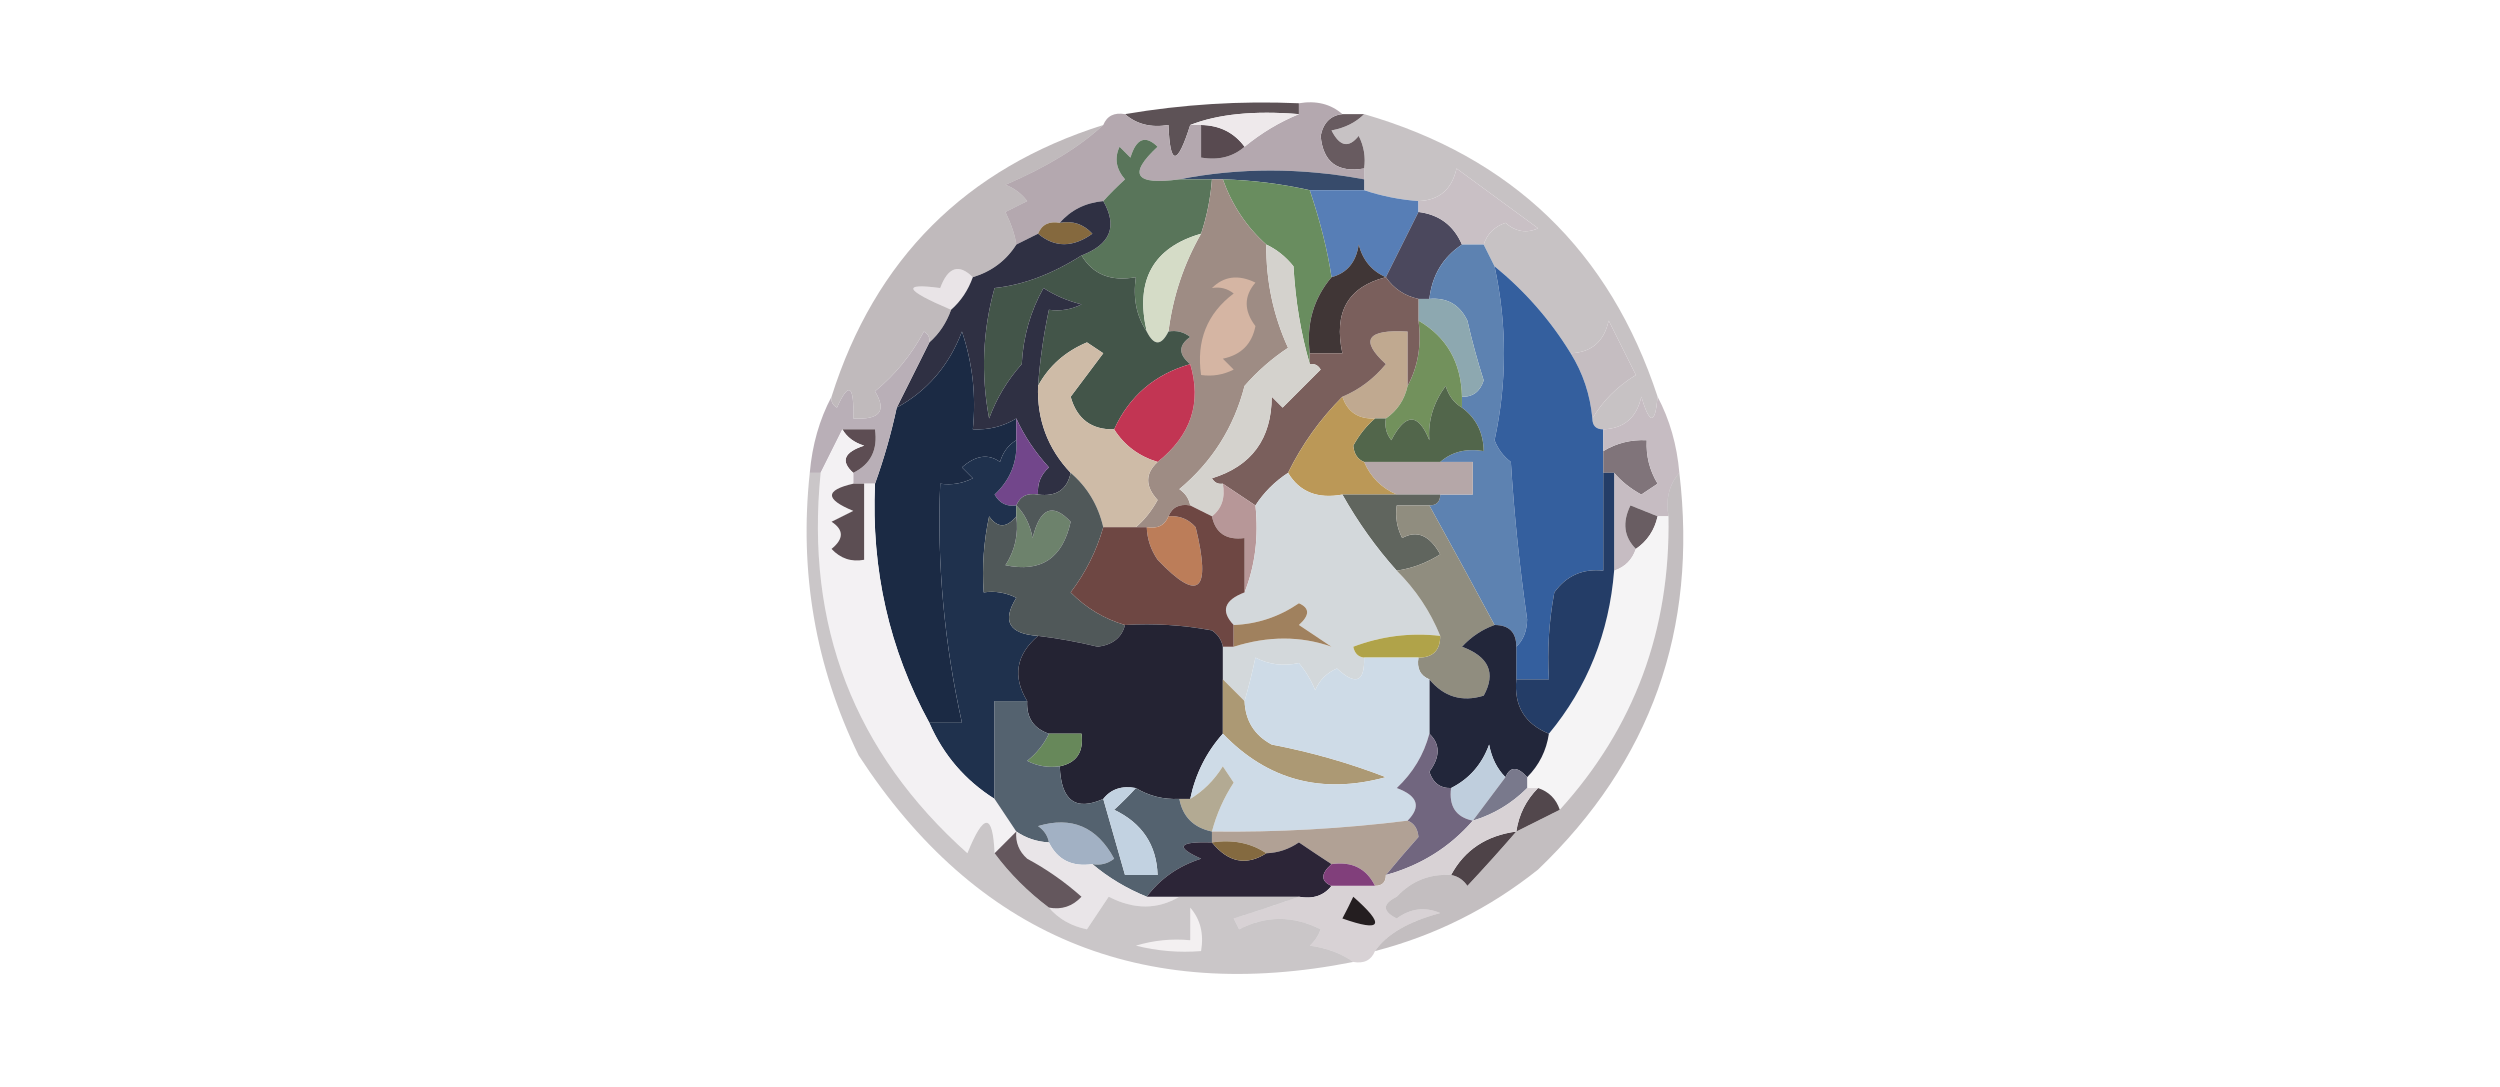 <?xml version="1.0" encoding="UTF-8"?>
<!DOCTYPE svg PUBLIC "-//W3C//DTD SVG 1.1//EN" "http://www.w3.org/Graphics/SVG/1.1/DTD/svg11.dtd">
<svg xmlns="http://www.w3.org/2000/svg" version="1.1" width="230px" height="100px" style="shape-rendering:geometricPrecision; text-rendering:geometricPrecision; image-rendering:optimizeQuality; fill-rule:evenodd; clip-rule:evenodd" xmlns:xlink="http://www.w3.org/1999/xlink">
<g><path style="opacity:1" fill="#685b60" d="M 123.5,10.5 C 124.167,10.5 124.833,10.5 125.5,10.5C 124.737,11.268 123.737,11.768 122.5,12C 123.253,13.487 124.086,13.654 125,12.5C 125.483,13.448 125.649,14.448 125.5,15.5C 123.052,15.915 121.719,14.915 121.5,12.5C 121.747,11.287 122.414,10.62 123.5,10.5 Z"/></g>
<g><path style="opacity:1" fill="#5d5256" d="M 119.5,9.5 C 119.5,9.833 119.5,10.167 119.5,10.5C 115.379,10.163 112.045,10.496 109.5,11.5C 108.305,15.286 107.638,15.286 107.5,11.5C 105.901,11.768 104.568,11.434 103.5,10.5C 108.772,9.6 114.105,9.267 119.5,9.5 Z"/></g>
<g><path style="opacity:0.502" fill="#90858a" d="M 125.5,10.5 C 139.096,14.43 148.096,23.097 152.5,36.5C 152.279,39.097 151.779,39.097 151,36.5C 150.578,38.426 149.411,39.426 147.5,39.5C 146.833,39.5 146.5,39.167 146.5,38.5C 147.451,36.882 148.784,35.549 150.5,34.5C 149.667,32.833 148.833,31.167 148,29.5C 147.578,31.426 146.411,32.426 144.5,32.5C 142.638,29.459 140.305,26.792 137.5,24.5C 137.167,23.833 136.833,23.167 136.5,22.5C 136.811,21.522 137.478,20.855 138.5,20.5C 139.451,21.326 140.451,21.492 141.5,21C 139,19.167 136.5,17.333 134,15.5C 133.578,17.426 132.411,18.426 130.5,18.5C 128.784,18.371 127.117,18.038 125.5,17.5C 125.5,17.167 125.5,16.833 125.5,16.5C 125.5,16.167 125.5,15.833 125.5,15.5C 125.649,14.448 125.483,13.448 125,12.5C 124.086,13.654 123.253,13.487 122.5,12C 123.737,11.768 124.737,11.268 125.5,10.5 Z"/></g>
<g><path style="opacity:1" fill="#b4a8af" d="M 119.5,9.5 C 121.099,9.232 122.432,9.566 123.5,10.5C 122.414,10.62 121.747,11.287 121.5,12.5C 121.719,14.915 123.052,15.915 125.5,15.5C 125.5,15.833 125.5,16.167 125.5,16.5C 119.677,15.418 114.01,15.418 108.5,16.5C 104.416,17.055 103.749,16.055 106.5,13.5C 105.369,12.396 104.535,12.729 104,14.5C 103.667,14.167 103.333,13.833 103,13.5C 102.508,14.549 102.674,15.549 103.5,16.5C 102.757,17.182 102.091,17.849 101.5,18.5C 99.847,18.66 98.514,19.326 97.5,20.5C 96.508,20.328 95.842,20.662 95.5,21.5C 94.833,21.833 94.167,22.167 93.5,22.5C 93.389,21.663 93.056,20.663 92.5,19.5C 93.167,19.167 93.833,18.833 94.5,18.5C 93.975,17.808 93.308,17.308 92.5,17C 96.301,15.372 99.301,13.538 101.5,11.5C 101.842,10.662 102.508,10.328 103.5,10.5C 104.568,11.434 105.901,11.768 107.5,11.5C 107.638,15.286 108.305,15.286 109.5,11.5C 109.833,11.5 110.167,11.5 110.5,11.5C 110.5,12.5 110.5,13.5 110.5,14.5C 112.099,14.768 113.432,14.434 114.5,13.5C 116.039,12.233 117.706,11.233 119.5,10.5C 119.5,10.167 119.5,9.833 119.5,9.5 Z"/></g>
<g><path style="opacity:1" fill="#584a50" d="M 110.5,11.5 C 112.199,11.527 113.533,12.194 114.5,13.5C 113.432,14.434 112.099,14.768 110.5,14.5C 110.5,13.5 110.5,12.5 110.5,11.5 Z"/></g>
<g><path style="opacity:1" fill="#eee9eb" d="M 119.5,10.5 C 117.706,11.233 116.039,12.233 114.5,13.5C 113.533,12.194 112.199,11.527 110.5,11.5C 110.167,11.5 109.833,11.5 109.5,11.5C 112.045,10.496 115.379,10.163 119.5,10.5 Z"/></g>
<g><path style="opacity:1" fill="#374b6b" d="M 108.5,16.5 C 114.01,15.418 119.677,15.418 125.5,16.5C 125.5,16.833 125.5,17.167 125.5,17.5C 123.833,17.5 122.167,17.5 120.5,17.5C 117.873,16.908 115.206,16.575 112.5,16.5C 112.167,16.5 111.833,16.5 111.5,16.5C 110.5,16.5 109.5,16.5 108.5,16.5 Z"/></g>
<g><path style="opacity:1" fill="#577eb6" d="M 120.5,17.5 C 122.167,17.5 123.833,17.5 125.5,17.5C 127.117,18.038 128.784,18.371 130.5,18.5C 130.5,18.833 130.5,19.167 130.5,19.5C 129.5,21.5 128.5,23.5 127.5,25.5C 126.21,24.942 125.377,23.942 125,22.5C 124.764,24.119 123.931,25.119 122.5,25.5C 122.146,23.099 121.48,20.433 120.5,17.5 Z"/></g>
<g><path style="opacity:1" fill="#698d5f" d="M 112.5,16.5 C 115.206,16.575 117.873,16.908 120.5,17.5C 121.48,20.433 122.146,23.099 122.5,25.5C 120.832,27.479 120.166,29.812 120.5,32.5C 120.5,32.833 120.5,33.167 120.5,33.5C 119.681,30.695 119.181,27.695 119,24.5C 118.292,23.619 117.458,22.953 116.5,22.5C 114.684,20.882 113.351,18.882 112.5,16.5 Z"/></g>
<g><path style="opacity:1" fill="#85693e" d="M 97.5,20.5 C 98.675,20.281 99.675,20.614 100.5,21.5C 98.701,22.788 97.035,22.788 95.5,21.5C 95.842,20.662 96.508,20.328 97.5,20.5 Z"/></g>
<g><path style="opacity:1" fill="#4b485d" d="M 130.5,19.5 C 132.404,19.738 133.738,20.738 134.5,22.5C 132.75,23.659 131.75,25.326 131.5,27.5C 131.167,27.5 130.833,27.5 130.5,27.5C 129.222,27.218 128.222,26.551 127.5,25.5C 128.5,23.5 129.5,21.5 130.5,19.5 Z"/></g>
<g><path style="opacity:1" fill="#c9c0c5" d="M 136.5,22.5 C 135.833,22.5 135.167,22.5 134.5,22.5C 133.738,20.738 132.404,19.738 130.5,19.5C 130.5,19.167 130.5,18.833 130.5,18.5C 132.411,18.426 133.578,17.426 134,15.5C 136.5,17.333 139,19.167 141.5,21C 140.451,21.492 139.451,21.326 138.5,20.5C 137.478,20.855 136.811,21.522 136.5,22.5 Z"/></g>
<g><path style="opacity:1" fill="#59755a" d="M 108.5,16.5 C 109.5,16.5 110.5,16.5 111.5,16.5C 111.371,18.216 111.038,19.883 110.5,21.5C 106.08,22.78 104.413,25.78 105.5,30.5C 104.549,29.081 104.216,27.415 104.5,25.5C 102.219,25.923 100.552,25.256 99.5,23.5C 102.166,22.491 102.833,20.824 101.5,18.5C 102.091,17.849 102.757,17.182 103.5,16.5C 102.674,15.549 102.508,14.549 103,13.5C 103.333,13.833 103.667,14.167 104,14.5C 104.535,12.729 105.369,12.396 106.5,13.5C 103.749,16.055 104.416,17.055 108.5,16.5 Z"/></g>
<g><path style="opacity:1" fill="#9e8c84" d="M 111.5,16.5 C 111.833,16.5 112.167,16.5 112.5,16.5C 113.351,18.882 114.684,20.882 116.5,22.5C 116.467,25.836 117.134,29.003 118.5,32C 117.019,32.98 115.685,34.147 114.5,35.5C 113.524,39.31 111.524,42.477 108.5,45C 109.056,45.383 109.389,45.883 109.5,46.5C 108.508,46.328 107.842,46.662 107.5,47.5C 107.158,48.338 106.492,48.672 105.5,48.5C 105.167,48.5 104.833,48.5 104.5,48.5C 105.278,47.844 105.944,47.011 106.5,46C 105.342,44.739 105.342,43.573 106.5,42.5C 109.571,40.058 110.571,37.058 109.5,33.5C 108.402,32.603 108.402,31.77 109.5,31C 108.906,30.536 108.239,30.369 107.5,30.5C 107.905,27.285 108.905,24.285 110.5,21.5C 111.038,19.883 111.371,18.216 111.5,16.5 Z"/></g>
<g><path style="opacity:1" fill="#d5dcc7" d="M 110.5,21.5 C 108.905,24.285 107.905,27.285 107.5,30.5C 106.833,31.833 106.167,31.833 105.5,30.5C 104.413,25.78 106.08,22.78 110.5,21.5 Z"/></g>
<g><path style="opacity:1" fill="#5d82b1" d="M 134.5,22.5 C 135.167,22.5 135.833,22.5 136.5,22.5C 136.833,23.167 137.167,23.833 137.5,24.5C 138.656,29.857 138.656,35.19 137.5,40.5C 137.808,41.308 138.308,41.975 139,42.5C 139.307,47.357 139.807,52.19 140.5,57C 140.472,58.07 140.139,58.903 139.5,59.5C 139.5,58.167 138.833,57.5 137.5,57.5C 135.54,53.857 133.54,50.191 131.5,46.5C 132.167,46.5 132.5,46.167 132.5,45.5C 133.5,45.5 134.5,45.5 135.5,45.5C 135.5,44.5 135.5,43.5 135.5,42.5C 134.5,42.5 133.5,42.5 132.5,42.5C 133.568,41.566 134.901,41.232 136.5,41.5C 136.473,39.801 135.806,38.467 134.5,37.5C 134.5,37.167 134.5,36.833 134.5,36.5C 135.497,36.53 136.164,36.03 136.5,35C 135.922,33.189 135.422,31.355 135,29.5C 134.29,28.027 133.124,27.36 131.5,27.5C 131.75,25.326 132.75,23.659 134.5,22.5 Z"/></g>
<g><path style="opacity:1" fill="#435549" d="M 99.5,23.5 C 100.552,25.256 102.219,25.923 104.5,25.5C 104.216,27.415 104.549,29.081 105.5,30.5C 106.167,31.833 106.833,31.833 107.5,30.5C 108.239,30.369 108.906,30.536 109.5,31C 108.402,31.77 108.402,32.603 109.5,33.5C 106.232,34.436 103.899,36.436 102.5,39.5C 100.41,39.55 99.077,38.55 98.5,36.5C 99.5,35.167 100.5,33.833 101.5,32.5C 101,32.167 100.5,31.833 100,31.5C 97.993,32.344 96.493,33.677 95.5,35.5C 95.674,33.139 96.007,30.806 96.5,28.5C 97.552,28.649 98.552,28.483 99.5,28C 98.234,27.691 97.067,27.191 96,26.5C 94.806,28.623 94.14,30.957 94,33.5C 92.684,34.974 91.684,36.641 91,38.5C 90.233,34.443 90.4,30.442 91.5,26.5C 94.129,26.22 96.796,25.22 99.5,23.5 Z"/></g>
<g><path style="opacity:1" fill="#e9e4e7" d="M 89.5,25.5 C 89.068,26.709 88.401,27.709 87.5,28.5C 83.232,26.685 82.899,26.018 86.5,26.5C 87.213,24.565 88.213,24.232 89.5,25.5 Z"/></g>
<g><path style="opacity:1" fill="#2f3043" d="M 101.5,18.5 C 102.833,20.824 102.166,22.491 99.5,23.5C 96.796,25.22 94.129,26.22 91.5,26.5C 90.4,30.442 90.233,34.443 91,38.5C 91.684,36.641 92.684,34.974 94,33.5C 94.14,30.957 94.806,28.623 96,26.5C 97.067,27.191 98.234,27.691 99.5,28C 98.552,28.483 97.552,28.649 96.5,28.5C 96.007,30.806 95.674,33.139 95.5,35.5C 95.394,38.614 96.394,41.281 98.5,43.5C 98.179,45.048 97.179,45.715 95.5,45.5C 95.414,44.504 95.748,43.671 96.5,43C 95.219,41.591 94.219,40.091 93.5,38.5C 92.292,39.234 90.959,39.567 89.5,39.5C 89.817,36.428 89.484,33.428 88.5,30.5C 87.315,33.625 85.315,35.959 82.5,37.5C 83.5,35.5 84.5,33.5 85.5,31.5C 86.401,30.709 87.068,29.709 87.5,28.5C 88.401,27.709 89.068,26.709 89.5,25.5C 91.23,24.974 92.564,23.974 93.5,22.5C 94.167,22.167 94.833,21.833 95.5,21.5C 97.035,22.788 98.701,22.788 100.5,21.5C 99.675,20.614 98.675,20.281 97.5,20.5C 98.514,19.326 99.847,18.66 101.5,18.5 Z"/></g>
<g><path style="opacity:0.549" fill="#8c8186" d="M 101.5,11.5 C 99.301,13.538 96.301,15.372 92.5,17C 93.308,17.308 93.975,17.808 94.5,18.5C 93.833,18.833 93.167,19.167 92.5,19.5C 93.056,20.663 93.389,21.663 93.5,22.5C 92.564,23.974 91.23,24.974 89.5,25.5C 88.213,24.232 87.213,24.565 86.5,26.5C 82.899,26.018 83.232,26.685 87.5,28.5C 87.068,29.709 86.401,30.709 85.5,31.5C 85.565,31.062 85.399,30.728 85,30.5C 83.848,32.649 82.348,34.482 80.5,36C 81.609,37.813 80.942,38.646 78.5,38.5C 78.588,35.402 78.088,35.068 77,37.5C 76.601,37.272 76.435,36.938 76.5,36.5C 80.5,23.833 88.833,15.5 101.5,11.5 Z"/></g>
<g><path style="opacity:1" fill="#403636" d="M 127.5,25.5 C 124.013,26.388 122.68,28.721 123.5,32.5C 122.5,32.5 121.5,32.5 120.5,32.5C 120.166,29.812 120.832,27.479 122.5,25.5C 123.931,25.119 124.764,24.119 125,22.5C 125.377,23.942 126.21,24.942 127.5,25.5 Z"/></g>
<g><path style="opacity:1" fill="#d5b5a3" d="M 111.5,26.5 C 112.601,25.402 113.934,25.235 115.5,26C 114.427,27.25 114.427,28.584 115.5,30C 115.18,31.653 114.18,32.653 112.5,33C 112.833,33.333 113.167,33.667 113.5,34C 112.552,34.483 111.552,34.65 110.5,34.5C 110.047,31.348 111.047,28.848 113.5,27C 112.906,26.536 112.239,26.369 111.5,26.5 Z"/></g>
<g><path style="opacity:1" fill="#8da8b0" d="M 130.5,27.5 C 130.833,27.5 131.167,27.5 131.5,27.5C 133.124,27.36 134.29,28.027 135,29.5C 135.422,31.355 135.922,33.189 136.5,35C 136.164,36.03 135.497,36.53 134.5,36.5C 134.426,33.341 133.093,31.008 130.5,29.5C 130.5,28.833 130.5,28.167 130.5,27.5 Z"/></g>
<g><path style="opacity:1" fill="#c0a990" d="M 129.5,35.5 C 129.218,36.778 128.551,37.778 127.5,38.5C 127.167,38.5 126.833,38.5 126.5,38.5C 124.973,38.573 123.973,37.906 123.5,36.5C 125.042,35.859 126.376,34.859 127.5,33.5C 125.076,31.286 125.743,30.286 129.5,30.5C 129.5,32.167 129.5,33.833 129.5,35.5 Z"/></g>
<g><path style="opacity:1" fill="#c5bdc1" d="M 146.5,38.5 C 146.296,36.315 145.63,34.315 144.5,32.5C 146.411,32.426 147.578,31.426 148,29.5C 148.833,31.167 149.667,32.833 150.5,34.5C 148.784,35.549 147.451,36.882 146.5,38.5 Z"/></g>
<g><path style="opacity:1" fill="#1b2a44" d="M 93.5,38.5 C 93.5,39.167 93.5,39.833 93.5,40.5C 92.778,40.917 92.278,41.584 92,42.5C 90.927,41.72 89.76,41.887 88.5,43C 88.833,43.333 89.167,43.667 89.5,44C 88.552,44.483 87.552,44.65 86.5,44.5C 86.194,51.77 86.86,59.103 88.5,66.5C 87.5,66.5 86.5,66.5 85.5,66.5C 81.813,59.745 80.146,52.412 80.5,44.5C 81.319,42.228 81.985,39.895 82.5,37.5C 85.315,35.959 87.315,33.625 88.5,30.5C 89.484,33.428 89.817,36.428 89.5,39.5C 90.959,39.567 92.292,39.234 93.5,38.5 Z"/></g>
<g><path style="opacity:1" fill="#72915c" d="M 130.5,29.5 C 133.093,31.008 134.426,33.341 134.5,36.5C 134.5,36.833 134.5,37.167 134.5,37.5C 133.778,37.083 133.278,36.416 133,35.5C 131.86,37.078 131.36,38.745 131.5,40.5C 130.483,37.972 129.316,37.972 128,40.5C 127.536,39.906 127.369,39.239 127.5,38.5C 128.551,37.778 129.218,36.778 129.5,35.5C 130.461,33.735 130.795,31.735 130.5,29.5 Z"/></g>
<g><path style="opacity:1" fill="#b9afb7" d="M 85.5,31.5 C 84.5,33.5 83.5,35.5 82.5,37.5C 81.985,39.895 81.319,42.228 80.5,44.5C 80.167,44.5 79.833,44.5 79.5,44.5C 79.167,44.5 78.833,44.5 78.5,44.5C 78.5,44.167 78.5,43.833 78.5,43.5C 80.104,42.713 80.771,41.38 80.5,39.5C 79.5,39.5 78.5,39.5 77.5,39.5C 76.833,40.833 76.167,42.167 75.5,43.5C 75.167,43.5 74.833,43.5 74.5,43.5C 74.722,40.933 75.388,38.599 76.5,36.5C 76.435,36.938 76.601,37.272 77,37.5C 78.088,35.068 78.588,35.402 78.5,38.5C 80.942,38.646 81.609,37.813 80.5,36C 82.348,34.482 83.848,32.649 85,30.5C 85.399,30.728 85.565,31.062 85.5,31.5 Z"/></g>
<g><path style="opacity:1" fill="#c23553" d="M 109.5,33.5 C 110.571,37.058 109.571,40.058 106.5,42.5C 104.77,41.974 103.436,40.974 102.5,39.5C 103.899,36.436 106.232,34.436 109.5,33.5 Z"/></g>
<g><path style="opacity:1" fill="#7a5f5c" d="M 127.5,25.5 C 128.222,26.551 129.222,27.218 130.5,27.5C 130.5,28.167 130.5,28.833 130.5,29.5C 130.795,31.735 130.461,33.735 129.5,35.5C 129.5,33.833 129.5,32.167 129.5,30.5C 125.743,30.286 125.076,31.286 127.5,33.5C 126.376,34.859 125.042,35.859 123.5,36.5C 121.453,38.55 119.786,40.883 118.5,43.5C 117.272,44.306 116.272,45.306 115.5,46.5C 114.5,45.833 113.5,45.167 112.5,44.5C 112.062,44.565 111.728,44.399 111.5,44C 115.15,42.879 116.983,40.379 117,36.5C 117.333,36.833 117.667,37.167 118,37.5C 119.167,36.333 120.333,35.167 121.5,34C 121.272,33.601 120.938,33.435 120.5,33.5C 120.5,33.167 120.5,32.833 120.5,32.5C 121.5,32.5 122.5,32.5 123.5,32.5C 122.68,28.721 124.013,26.388 127.5,25.5 Z"/></g>
<g><path style="opacity:1" fill="#52664b" d="M 134.5,37.5 C 135.806,38.467 136.473,39.801 136.5,41.5C 134.901,41.232 133.568,41.566 132.5,42.5C 130.167,42.5 127.833,42.5 125.5,42.5C 124.903,42.265 124.57,41.765 124.5,41C 125.056,39.989 125.722,39.156 126.5,38.5C 126.833,38.5 127.167,38.5 127.5,38.5C 127.369,39.239 127.536,39.906 128,40.5C 129.316,37.972 130.483,37.972 131.5,40.5C 131.36,38.745 131.86,37.078 133,35.5C 133.278,36.416 133.778,37.083 134.5,37.5 Z"/></g>
<g><path style="opacity:1" fill="#345f9e" d="M 137.5,24.5 C 140.305,26.792 142.638,29.459 144.5,32.5C 145.63,34.315 146.296,36.315 146.5,38.5C 146.5,39.167 146.833,39.5 147.5,39.5C 147.5,40.167 147.5,40.833 147.5,41.5C 147.5,42.167 147.5,42.833 147.5,43.5C 147.5,46.5 147.5,49.5 147.5,52.5C 145.61,52.297 144.11,52.963 143,54.5C 142.503,57.146 142.336,59.813 142.5,62.5C 141.5,62.5 140.5,62.5 139.5,62.5C 139.5,61.5 139.5,60.5 139.5,59.5C 140.139,58.903 140.472,58.07 140.5,57C 139.807,52.19 139.307,47.357 139,42.5C 138.308,41.975 137.808,41.308 137.5,40.5C 138.656,35.19 138.656,29.857 137.5,24.5 Z"/></g>
<g><path style="opacity:1" fill="#5d4d53" d="M 77.5,39.5 C 78.5,39.5 79.5,39.5 80.5,39.5C 80.771,41.38 80.104,42.713 78.5,43.5C 77.308,42.434 77.641,41.601 79.5,41C 78.584,40.722 77.918,40.222 77.5,39.5 Z"/></g>
<g><path style="opacity:1" fill="#72468b" d="M 93.5,38.5 C 94.219,40.091 95.219,41.591 96.5,43C 95.748,43.671 95.414,44.504 95.5,45.5C 94.508,45.328 93.842,45.662 93.5,46.5C 92.624,46.631 91.957,46.297 91.5,45.5C 92.95,44.15 93.617,42.483 93.5,40.5C 93.5,39.833 93.5,39.167 93.5,38.5 Z"/></g>
<g><path style="opacity:1" fill="#cebba7" d="M 102.5,39.5 C 103.436,40.974 104.77,41.974 106.5,42.5C 105.342,43.573 105.342,44.739 106.5,46C 105.944,47.011 105.278,47.844 104.5,48.5C 103.5,48.5 102.5,48.5 101.5,48.5C 101.028,46.469 100.028,44.802 98.5,43.5C 96.394,41.281 95.394,38.614 95.5,35.5C 96.493,33.677 97.993,32.344 100,31.5C 100.5,31.833 101,32.167 101.5,32.5C 100.5,33.833 99.5,35.167 98.5,36.5C 99.077,38.55 100.41,39.55 102.5,39.5 Z"/></g>
<g><path style="opacity:1" fill="#b5a7a8" d="M 125.5,42.5 C 127.833,42.5 130.167,42.5 132.5,42.5C 133.5,42.5 134.5,42.5 135.5,42.5C 135.5,43.5 135.5,44.5 135.5,45.5C 134.5,45.5 133.5,45.5 132.5,45.5C 131.167,45.5 129.833,45.5 128.5,45.5C 127.1,44.9 126.1,43.9 125.5,42.5 Z"/></g>
<g><path style="opacity:1" fill="#80747a" d="M 148.5,43.5 C 148.167,43.5 147.833,43.5 147.5,43.5C 147.5,42.833 147.5,42.167 147.5,41.5C 148.708,40.766 150.041,40.433 151.5,40.5C 151.421,41.931 151.754,43.264 152.5,44.5C 152,44.833 151.5,45.167 151,45.5C 149.989,44.944 149.156,44.278 148.5,43.5 Z"/></g>
<g><path style="opacity:1" fill="#1f314d" d="M 93.5,40.5 C 93.617,42.483 92.95,44.15 91.5,45.5C 91.957,46.297 92.624,46.631 93.5,46.5C 93.5,46.833 93.5,47.167 93.5,47.5C 92.603,48.598 91.77,48.598 91,47.5C 90.503,49.81 90.337,52.143 90.5,54.5C 91.552,54.35 92.552,54.517 93.5,55C 92.16,57.149 92.827,58.316 95.5,58.5C 93.469,60.249 93.135,62.249 94.5,64.5C 93.5,64.5 92.5,64.5 91.5,64.5C 91.5,67.5 91.5,70.5 91.5,73.5C 88.781,71.781 86.781,69.447 85.5,66.5C 86.5,66.5 87.5,66.5 88.5,66.5C 86.86,59.103 86.194,51.77 86.5,44.5C 87.552,44.65 88.552,44.483 89.5,44C 89.167,43.667 88.833,43.333 88.5,43C 89.76,41.887 90.927,41.72 92,42.5C 92.278,41.584 92.778,40.917 93.5,40.5 Z"/></g>
<g><path style="opacity:1" fill="#d4d2cd" d="M 116.5,22.5 C 117.458,22.953 118.292,23.619 119,24.5C 119.181,27.695 119.681,30.695 120.5,33.5C 120.938,33.435 121.272,33.601 121.5,34C 120.333,35.167 119.167,36.333 118,37.5C 117.667,37.167 117.333,36.833 117,36.5C 116.983,40.379 115.15,42.879 111.5,44C 111.728,44.399 112.062,44.565 112.5,44.5C 112.737,45.791 112.404,46.791 111.5,47.5C 110.833,47.167 110.167,46.833 109.5,46.5C 109.389,45.883 109.056,45.383 108.5,45C 111.524,42.477 113.524,39.31 114.5,35.5C 115.685,34.147 117.019,32.98 118.5,32C 117.134,29.003 116.467,25.836 116.5,22.5 Z"/></g>
<g><path style="opacity:1" fill="#bb9857" d="M 123.5,36.5 C 123.973,37.906 124.973,38.573 126.5,38.5C 125.722,39.156 125.056,39.989 124.5,41C 124.57,41.765 124.903,42.265 125.5,42.5C 126.1,43.9 127.1,44.9 128.5,45.5C 126.833,45.5 125.167,45.5 123.5,45.5C 121.219,45.923 119.552,45.256 118.5,43.5C 119.786,40.883 121.453,38.55 123.5,36.5 Z"/></g>
<g><path style="opacity:1" fill="#60655e" d="M 123.5,45.5 C 125.167,45.5 126.833,45.5 128.5,45.5C 129.833,45.5 131.167,45.5 132.5,45.5C 132.5,46.167 132.167,46.5 131.5,46.5C 130.5,46.5 129.5,46.5 128.5,46.5C 128.351,47.552 128.517,48.552 129,49.5C 130.364,48.742 131.531,49.242 132.5,51C 131.255,51.791 129.922,52.291 128.5,52.5C 126.6,50.38 124.934,48.047 123.5,45.5 Z"/></g>
<g><path style="opacity:1" fill="#c6bcc2" d="M 152.5,36.5 C 153.612,38.599 154.279,40.933 154.5,43.5C 153.566,44.568 153.232,45.901 153.5,47.5C 153.167,47.5 152.833,47.5 152.5,47.5C 151.784,47.217 150.951,46.884 150,46.5C 149.235,48.066 149.402,49.399 150.5,50.5C 150.167,51.5 149.5,52.167 148.5,52.5C 148.5,49.5 148.5,46.5 148.5,43.5C 149.156,44.278 149.989,44.944 151,45.5C 151.5,45.167 152,44.833 152.5,44.5C 151.754,43.264 151.421,41.931 151.5,40.5C 150.041,40.433 148.708,40.766 147.5,41.5C 147.5,40.833 147.5,40.167 147.5,39.5C 149.411,39.426 150.578,38.426 151,36.5C 151.779,39.097 152.279,39.097 152.5,36.5 Z"/></g>
<g><path style="opacity:1" fill="#695d62" d="M 152.5,47.5 C 152.218,48.778 151.551,49.778 150.5,50.5C 149.402,49.399 149.235,48.066 150,46.5C 150.951,46.884 151.784,47.217 152.5,47.5 Z"/></g>
<g><path style="opacity:1" fill="#b79798" d="M 112.5,44.5 C 113.5,45.167 114.5,45.833 115.5,46.5C 115.806,49.385 115.473,52.052 114.5,54.5C 114.5,52.833 114.5,51.167 114.5,49.5C 112.821,49.715 111.821,49.048 111.5,47.5C 112.404,46.791 112.737,45.791 112.5,44.5 Z"/></g>
<g><path style="opacity:1" fill="#6d826c" d="M 93.5,46.5 C 94.268,47.263 94.768,48.263 95,49.5C 95.669,46.733 96.836,46.233 98.5,48C 97.771,51.359 95.771,52.692 92.5,52C 93.38,50.644 93.713,49.144 93.5,47.5C 93.5,47.167 93.5,46.833 93.5,46.5 Z"/></g>
<g><path style="opacity:1" fill="#bc7d59" d="M 107.5,47.5 C 108.496,47.414 109.329,47.748 110,48.5C 111.454,54.468 110.288,55.468 106.5,51.5C 105.873,50.583 105.539,49.583 105.5,48.5C 106.492,48.672 107.158,48.338 107.5,47.5 Z"/></g>
<g><path style="opacity:1" fill="#f5f4f5" d="M 152.5,47.5 C 152.833,47.5 153.167,47.5 153.5,47.5C 153.688,57.949 150.355,66.949 143.5,74.5C 143.167,73.5 142.5,72.833 141.5,72.5C 141.167,72.5 140.833,72.5 140.5,72.5C 140.5,72.167 140.5,71.833 140.5,71.5C 141.6,70.395 142.267,69.062 142.5,67.5C 146.043,63.222 148.043,58.222 148.5,52.5C 149.5,52.167 150.167,51.5 150.5,50.5C 151.551,49.778 152.218,48.778 152.5,47.5 Z"/></g>
<g><path style="opacity:1" fill="#f3f1f3" d="M 77.5,39.5 C 77.918,40.222 78.584,40.722 79.5,41C 77.641,41.601 77.308,42.434 78.5,43.5C 78.5,43.833 78.5,44.167 78.5,44.5C 75.888,45.096 75.888,45.929 78.5,47C 77.833,47.333 77.167,47.667 76.5,48C 77.641,48.741 77.641,49.575 76.5,50.5C 77.325,51.386 78.325,51.719 79.5,51.5C 79.5,49.167 79.5,46.833 79.5,44.5C 79.833,44.5 80.167,44.5 80.5,44.5C 80.146,52.412 81.813,59.745 85.5,66.5C 86.781,69.447 88.781,71.781 91.5,73.5C 92.167,74.5 92.833,75.5 93.5,76.5C 92.833,77.167 92.167,77.833 91.5,78.5C 91.34,74.764 90.507,74.764 89,78.5C 78.582,69.198 74.082,57.531 75.5,43.5C 76.167,42.167 76.833,40.833 77.5,39.5 Z"/></g>
<g><path style="opacity:1" fill="#5c4e53" d="M 78.5,44.5 C 78.833,44.5 79.167,44.5 79.5,44.5C 79.5,46.833 79.5,49.167 79.5,51.5C 78.325,51.719 77.325,51.386 76.5,50.5C 77.641,49.575 77.641,48.741 76.5,48C 77.167,47.667 77.833,47.333 78.5,47C 75.888,45.929 75.888,45.096 78.5,44.5 Z"/></g>
<g><path style="opacity:1" fill="#505859" d="M 98.5,43.5 C 100.028,44.802 101.028,46.469 101.5,48.5C 100.883,50.68 99.883,52.68 98.5,54.5C 99.94,55.952 101.606,56.952 103.5,57.5C 103.209,58.649 102.376,59.316 101,59.5C 99.175,59.057 97.342,58.723 95.5,58.5C 92.827,58.316 92.16,57.149 93.5,55C 92.552,54.517 91.552,54.35 90.5,54.5C 90.337,52.143 90.503,49.81 91,47.5C 91.77,48.598 92.603,48.598 93.5,47.5C 93.713,49.144 93.38,50.644 92.5,52C 95.771,52.692 97.771,51.359 98.5,48C 96.836,46.233 95.669,46.733 95,49.5C 94.768,48.263 94.268,47.263 93.5,46.5C 93.842,45.662 94.508,45.328 95.5,45.5C 97.179,45.715 98.179,45.048 98.5,43.5 Z"/></g>
<g><path style="opacity:1" fill="#d3d8db" d="M 118.5,43.5 C 119.552,45.256 121.219,45.923 123.5,45.5C 124.934,48.047 126.6,50.38 128.5,52.5C 130.252,54.246 131.585,56.246 132.5,58.5C 129.753,58.187 127.086,58.52 124.5,59.5C 124.624,60.107 124.957,60.44 125.5,60.5C 125.559,62.764 124.726,63.098 123,61.5C 122.055,61.905 121.388,62.572 121,63.5C 120.626,62.584 120.126,61.75 119.5,61C 118.065,61.311 116.732,61.145 115.5,60.5C 115.212,61.861 114.879,63.194 114.5,64.5C 113.833,63.833 113.167,63.167 112.5,62.5C 112.5,61.5 112.5,60.5 112.5,59.5C 112.833,59.5 113.167,59.5 113.5,59.5C 116.671,58.499 119.671,58.499 122.5,59.5C 121.5,58.833 120.5,58.167 119.5,57.5C 120.506,56.604 120.506,55.938 119.5,55.5C 117.677,56.747 115.677,57.414 113.5,57.5C 112.285,56.221 112.618,55.221 114.5,54.5C 115.473,52.052 115.806,49.385 115.5,46.5C 116.272,45.306 117.272,44.306 118.5,43.5 Z"/></g>
<g><path style="opacity:1" fill="#908d7f" d="M 131.5,46.5 C 133.54,50.191 135.54,53.857 137.5,57.5C 136.357,57.908 135.357,58.575 134.5,59.5C 136.98,60.415 137.647,61.915 136.5,64C 134.505,64.613 132.838,64.113 131.5,62.5C 130.662,62.158 130.328,61.492 130.5,60.5C 131.833,60.5 132.5,59.833 132.5,58.5C 131.585,56.246 130.252,54.246 128.5,52.5C 129.922,52.291 131.255,51.791 132.5,51C 131.531,49.242 130.364,48.742 129,49.5C 128.517,48.552 128.351,47.552 128.5,46.5C 129.5,46.5 130.5,46.5 131.5,46.5 Z"/></g>
<g><path style="opacity:1" fill="#243d67" d="M 147.5,43.5 C 147.833,43.5 148.167,43.5 148.5,43.5C 148.5,46.5 148.5,49.5 148.5,52.5C 148.043,58.222 146.043,63.222 142.5,67.5C 140.273,66.599 139.273,64.933 139.5,62.5C 140.5,62.5 141.5,62.5 142.5,62.5C 142.336,59.813 142.503,57.146 143,54.5C 144.11,52.963 145.61,52.297 147.5,52.5C 147.5,49.5 147.5,46.5 147.5,43.5 Z"/></g>
<g><path style="opacity:1" fill="#6e4743" d="M 107.5,47.5 C 107.842,46.662 108.508,46.328 109.5,46.5C 110.167,46.833 110.833,47.167 111.5,47.5C 111.821,49.048 112.821,49.715 114.5,49.5C 114.5,51.167 114.5,52.833 114.5,54.5C 112.618,55.221 112.285,56.221 113.5,57.5C 113.5,58.167 113.5,58.833 113.5,59.5C 113.167,59.5 112.833,59.5 112.5,59.5C 112.389,58.883 112.056,58.383 111.5,58C 108.854,57.503 106.187,57.336 103.5,57.5C 101.606,56.952 99.94,55.952 98.5,54.5C 99.883,52.68 100.883,50.68 101.5,48.5C 102.5,48.5 103.5,48.5 104.5,48.5C 104.833,48.5 105.167,48.5 105.5,48.5C 105.539,49.583 105.873,50.583 106.5,51.5C 110.288,55.468 111.454,54.468 110,48.5C 109.329,47.748 108.496,47.414 107.5,47.5 Z"/></g>
<g><path style="opacity:1" fill="#a0815e" d="M 113.5,59.5 C 113.5,58.833 113.5,58.167 113.5,57.5C 115.677,57.414 117.677,56.747 119.5,55.5C 120.506,55.938 120.506,56.604 119.5,57.5C 120.5,58.167 121.5,58.833 122.5,59.5C 119.671,58.499 116.671,58.499 113.5,59.5 Z"/></g>
<g><path style="opacity:1" fill="#b0a349" d="M 132.5,58.5 C 132.5,59.833 131.833,60.5 130.5,60.5C 128.833,60.5 127.167,60.5 125.5,60.5C 124.957,60.44 124.624,60.107 124.5,59.5C 127.086,58.52 129.753,58.187 132.5,58.5 Z"/></g>
<g><path style="opacity:1" fill="#242333" d="M 103.5,57.5 C 106.187,57.336 108.854,57.503 111.5,58C 112.056,58.383 112.389,58.883 112.5,59.5C 112.5,60.5 112.5,61.5 112.5,62.5C 112.5,64.167 112.5,65.833 112.5,67.5C 110.975,69.216 109.975,71.216 109.5,73.5C 109.167,73.5 108.833,73.5 108.5,73.5C 107.041,73.567 105.708,73.234 104.5,72.5C 103.209,72.263 102.209,72.596 101.5,73.5C 98.947,74.651 97.614,73.651 97.5,70.5C 99.048,70.179 99.715,69.179 99.5,67.5C 98.5,67.5 97.5,67.5 96.5,67.5C 95.094,67.027 94.427,66.027 94.5,64.5C 93.135,62.249 93.469,60.249 95.5,58.5C 97.342,58.723 99.175,59.057 101,59.5C 102.376,59.316 103.209,58.649 103.5,57.5 Z"/></g>
<g><path style="opacity:1" fill="#22263a" d="M 137.5,57.5 C 138.833,57.5 139.5,58.167 139.5,59.5C 139.5,60.5 139.5,61.5 139.5,62.5C 139.273,64.933 140.273,66.599 142.5,67.5C 142.267,69.062 141.6,70.395 140.5,71.5C 139.604,70.494 138.938,70.494 138.5,71.5C 137.732,70.737 137.232,69.737 137,68.5C 136.34,70.324 135.173,71.657 133.5,72.5C 132.503,72.53 131.836,72.03 131.5,71C 132.515,69.627 132.515,68.46 131.5,67.5C 131.5,65.833 131.5,64.167 131.5,62.5C 132.838,64.113 134.505,64.613 136.5,64C 137.647,61.915 136.98,60.415 134.5,59.5C 135.357,58.575 136.357,57.908 137.5,57.5 Z"/></g>
<g><path style="opacity:1" fill="#67885a" d="M 96.5,67.5 C 97.5,67.5 98.5,67.5 99.5,67.5C 99.715,69.179 99.048,70.179 97.5,70.5C 96.448,70.65 95.448,70.483 94.5,70C 95.38,69.292 96.047,68.458 96.5,67.5 Z"/></g>
<g><path style="opacity:1" fill="#ac9974" d="M 112.5,62.5 C 113.167,63.167 113.833,63.833 114.5,64.5C 114.572,66.311 115.405,67.644 117,68.5C 120.6,69.186 124.1,70.186 127.5,71.5C 121.618,73.114 116.618,71.781 112.5,67.5C 112.5,65.833 112.5,64.167 112.5,62.5 Z"/></g>
<g><path style="opacity:1" fill="#cedbe7" d="M 125.5,60.5 C 127.167,60.5 128.833,60.5 130.5,60.5C 130.328,61.492 130.662,62.158 131.5,62.5C 131.5,64.167 131.5,65.833 131.5,67.5C 130.994,69.429 129.994,71.095 128.5,72.5C 130.435,73.213 130.768,74.213 129.5,75.5C 123.529,76.241 117.529,76.575 111.5,76.5C 111.92,74.906 112.586,73.406 113.5,72C 113.167,71.5 112.833,71 112.5,70.5C 111.712,71.77 110.712,72.77 109.5,73.5C 109.975,71.216 110.975,69.216 112.5,67.5C 116.618,71.781 121.618,73.114 127.5,71.5C 124.1,70.186 120.6,69.186 117,68.5C 115.405,67.644 114.572,66.311 114.5,64.5C 114.879,63.194 115.212,61.861 115.5,60.5C 116.732,61.145 118.065,61.311 119.5,61C 120.126,61.75 120.626,62.584 121,63.5C 121.388,62.572 122.055,61.905 123,61.5C 124.726,63.098 125.559,62.764 125.5,60.5 Z"/></g>
<g><path style="opacity:1" fill="#b3aa93" d="M 111.5,76.5 C 109.81,76.144 108.81,75.144 108.5,73.5C 108.833,73.5 109.167,73.5 109.5,73.5C 110.712,72.77 111.712,71.77 112.5,70.5C 112.833,71 113.167,71.5 113.5,72C 112.586,73.406 111.92,74.906 111.5,76.5 Z"/></g>
<g><path style="opacity:1" fill="#bfcedd" d="M 138.5,71.5 C 137.5,72.833 136.5,74.167 135.5,75.5C 133.952,75.179 133.285,74.179 133.5,72.5C 135.173,71.657 136.34,70.324 137,68.5C 137.232,69.737 137.732,70.737 138.5,71.5 Z"/></g>
<g><path style="opacity:1" fill="#79798c" d="M 140.5,71.5 C 140.5,71.833 140.5,72.167 140.5,72.5C 139.078,73.925 137.411,74.925 135.5,75.5C 136.5,74.167 137.5,72.833 138.5,71.5C 138.938,70.494 139.604,70.494 140.5,71.5 Z"/></g>
<g><path style="opacity:1" fill="#52474c" d="M 141.5,72.5 C 142.5,72.833 143.167,73.5 143.5,74.5C 142.167,75.167 140.833,75.833 139.5,76.5C 139.733,74.938 140.4,73.605 141.5,72.5 Z"/></g>
<g><path style="opacity:1" fill="#a2b1c4" d="M 100.5,79.5 C 98.62,79.771 97.287,79.104 96.5,77.5C 96.389,76.883 96.056,76.383 95.5,76C 98.596,75.073 100.93,76.073 102.5,79C 101.906,79.464 101.239,79.631 100.5,79.5 Z"/></g>
<g><path style="opacity:1" fill="#54626f" d="M 94.5,64.5 C 94.427,66.027 95.094,67.027 96.5,67.5C 96.047,68.458 95.38,69.292 94.5,70C 95.448,70.483 96.448,70.65 97.5,70.5C 97.614,73.651 98.947,74.651 101.5,73.5C 102.167,75.833 102.833,78.167 103.5,80.5C 104.5,80.5 105.5,80.5 106.5,80.5C 106.405,77.728 105.071,75.728 102.5,74.5C 103.243,73.818 103.909,73.151 104.5,72.5C 105.708,73.234 107.041,73.567 108.5,73.5C 108.81,75.144 109.81,76.144 111.5,76.5C 111.5,76.833 111.5,77.167 111.5,77.5C 108.402,77.412 108.068,77.912 110.5,79C 108.41,79.669 106.743,80.836 105.5,82.5C 103.632,81.737 101.965,80.737 100.5,79.5C 101.239,79.631 101.906,79.464 102.5,79C 100.93,76.073 98.596,75.073 95.5,76C 96.056,76.383 96.389,76.883 96.5,77.5C 95.391,77.443 94.391,77.11 93.5,76.5C 92.833,75.5 92.167,74.5 91.5,73.5C 91.5,70.5 91.5,67.5 91.5,64.5C 92.5,64.5 93.5,64.5 94.5,64.5 Z"/></g>
<g><path style="opacity:1" fill="#c2d2e1" d="M 104.5,72.5 C 103.909,73.151 103.243,73.818 102.5,74.5C 105.071,75.728 106.405,77.728 106.5,80.5C 105.5,80.5 104.5,80.5 103.5,80.5C 102.833,78.167 102.167,75.833 101.5,73.5C 102.209,72.596 103.209,72.263 104.5,72.5 Z"/></g>
<g><path style="opacity:1" fill="#b1a195" d="M 129.5,75.5 C 130.097,75.735 130.43,76.235 130.5,77C 129.456,78.174 128.456,79.341 127.5,80.5C 127.5,81.167 127.167,81.5 126.5,81.5C 125.713,79.896 124.38,79.229 122.5,79.5C 121.518,78.859 120.518,78.192 119.5,77.5C 118.583,78.127 117.583,78.461 116.5,78.5C 115.081,77.549 113.415,77.216 111.5,77.5C 111.5,77.167 111.5,76.833 111.5,76.5C 117.529,76.575 123.529,76.241 129.5,75.5 Z"/></g>
<g><path style="opacity:1" fill="#e9e5e8" d="M 93.5,76.5 C 94.391,77.11 95.391,77.443 96.5,77.5C 97.287,79.104 98.62,79.771 100.5,79.5C 101.965,80.737 103.632,81.737 105.5,82.5C 106.5,82.5 107.5,82.5 108.5,82.5C 106.49,83.693 104.324,83.693 102,82.5C 101.241,83.646 100.574,84.646 100,85.5C 98.54,85.192 97.374,84.525 96.5,83.5C 97.675,83.719 98.675,83.386 99.5,82.5C 97.972,81.139 96.305,79.972 94.5,79C 93.748,78.329 93.414,77.496 93.5,76.5 Z"/></g>
<g><path style="opacity:1" fill="#71667f" d="M 131.5,67.5 C 132.515,68.46 132.515,69.627 131.5,71C 131.836,72.03 132.503,72.53 133.5,72.5C 133.285,74.179 133.952,75.179 135.5,75.5C 133.371,77.95 130.704,79.617 127.5,80.5C 128.456,79.341 129.456,78.174 130.5,77C 130.43,76.235 130.097,75.735 129.5,75.5C 130.768,74.213 130.435,73.213 128.5,72.5C 129.994,71.095 130.994,69.429 131.5,67.5 Z"/></g>
<g><path style="opacity:1" fill="#4e4348" d="M 139.5,76.5 C 138.092,78.132 136.592,79.798 135,81.5C 134.617,80.944 134.117,80.611 133.5,80.5C 134.733,78.204 136.733,76.87 139.5,76.5 Z"/></g>
<g><path style="opacity:1" fill="#64575d" d="M 93.5,76.5 C 93.414,77.496 93.748,78.329 94.5,79C 96.305,79.972 97.972,81.139 99.5,82.5C 98.675,83.386 97.675,83.719 96.5,83.5C 94.564,82.046 92.897,80.379 91.5,78.5C 92.167,77.833 92.833,77.167 93.5,76.5 Z"/></g>
<g><path style="opacity:1" fill="#2c2537" d="M 111.5,77.5 C 112.995,79.345 114.662,79.678 116.5,78.5C 117.583,78.461 118.583,78.127 119.5,77.5C 120.518,78.192 121.518,78.859 122.5,79.5C 121.494,80.396 121.494,81.062 122.5,81.5C 121.791,82.404 120.791,82.737 119.5,82.5C 115.833,82.5 112.167,82.5 108.5,82.5C 107.5,82.5 106.5,82.5 105.5,82.5C 106.743,80.836 108.41,79.669 110.5,79C 108.068,77.912 108.402,77.412 111.5,77.5 Z"/></g>
<g><path style="opacity:1" fill="#846a40" d="M 111.5,77.5 C 113.415,77.216 115.081,77.549 116.5,78.5C 114.662,79.678 112.995,79.345 111.5,77.5 Z"/></g>
<g><path style="opacity:1" fill="#813f7b" d="M 122.5,79.5 C 124.38,79.229 125.713,79.896 126.5,81.5C 125.167,81.5 123.833,81.5 122.5,81.5C 121.494,81.062 121.494,80.396 122.5,79.5 Z"/></g>
<g><path style="opacity:1" fill="#d8d2d5" d="M 140.5,72.5 C 140.833,72.5 141.167,72.5 141.5,72.5C 140.4,73.605 139.733,74.938 139.5,76.5C 136.733,76.87 134.733,78.204 133.5,80.5C 131.516,80.383 129.85,81.05 128.5,82.5C 127.167,83.167 127.167,83.833 128.5,84.5C 129.768,83.572 131.101,83.405 132.5,84C 129.564,84.785 127.564,85.951 126.5,87.5C 126.158,88.338 125.492,88.672 124.5,88.5C 123.391,87.71 122.058,87.21 120.5,87C 120.957,86.586 121.291,86.086 121.5,85.5C 118.966,84.223 116.466,84.223 114,85.5C 113.833,85.167 113.667,84.833 113.5,84.5C 115.631,83.831 117.631,83.165 119.5,82.5C 120.791,82.737 121.791,82.404 122.5,81.5C 123.833,81.5 125.167,81.5 126.5,81.5C 127.167,81.5 127.5,81.167 127.5,80.5C 130.704,79.617 133.371,77.95 135.5,75.5C 137.411,74.925 139.078,73.925 140.5,72.5 Z"/></g>
<g><path style="opacity:0.506" fill="#887e82" d="M 154.5,43.5 C 156.211,57.895 151.877,70.061 141.5,80C 137.025,83.571 132.025,86.071 126.5,87.5C 127.564,85.951 129.564,84.785 132.5,84C 131.101,83.405 129.768,83.572 128.5,84.5C 127.167,83.833 127.167,83.167 128.5,82.5C 129.85,81.05 131.516,80.383 133.5,80.5C 134.117,80.611 134.617,80.944 135,81.5C 136.592,79.798 138.092,78.132 139.5,76.5C 140.833,75.833 142.167,75.167 143.5,74.5C 150.355,66.949 153.688,57.949 153.5,47.5C 153.232,45.901 153.566,44.568 154.5,43.5 Z"/></g>
<g><path style="opacity:1" fill="#241e20" d="M 124.5,82.5 C 127.481,85.122 127.148,85.789 123.5,84.5C 123.863,83.817 124.196,83.15 124.5,82.5 Z"/></g>
<g><path style="opacity:0.443" fill="#897e84" d="M 74.5,43.5 C 74.833,43.5 75.167,43.5 75.5,43.5C 74.082,57.531 78.582,69.198 89,78.5C 90.507,74.764 91.34,74.764 91.5,78.5C 92.897,80.379 94.564,82.046 96.5,83.5C 97.374,84.525 98.54,85.192 100,85.5C 100.574,84.646 101.241,83.646 102,82.5C 104.324,83.693 106.49,83.693 108.5,82.5C 112.167,82.5 115.833,82.5 119.5,82.5C 117.631,83.165 115.631,83.831 113.5,84.5C 113.667,84.833 113.833,85.167 114,85.5C 116.466,84.223 118.966,84.223 121.5,85.5C 121.291,86.086 120.957,86.586 120.5,87C 122.058,87.21 123.391,87.71 124.5,88.5C 104.941,92.377 89.774,86.043 79,69.5C 75.016,61.299 73.516,52.632 74.5,43.5 Z"/></g>
<g><path style="opacity:1" fill="#f3f0f1" d="M 109.5,83.5 C 110.434,84.568 110.768,85.901 110.5,87.5C 108.473,87.662 106.473,87.496 104.5,87C 106.134,86.507 107.801,86.34 109.5,86.5C 109.5,85.5 109.5,84.5 109.5,83.5 Z"/></g>
</svg>

